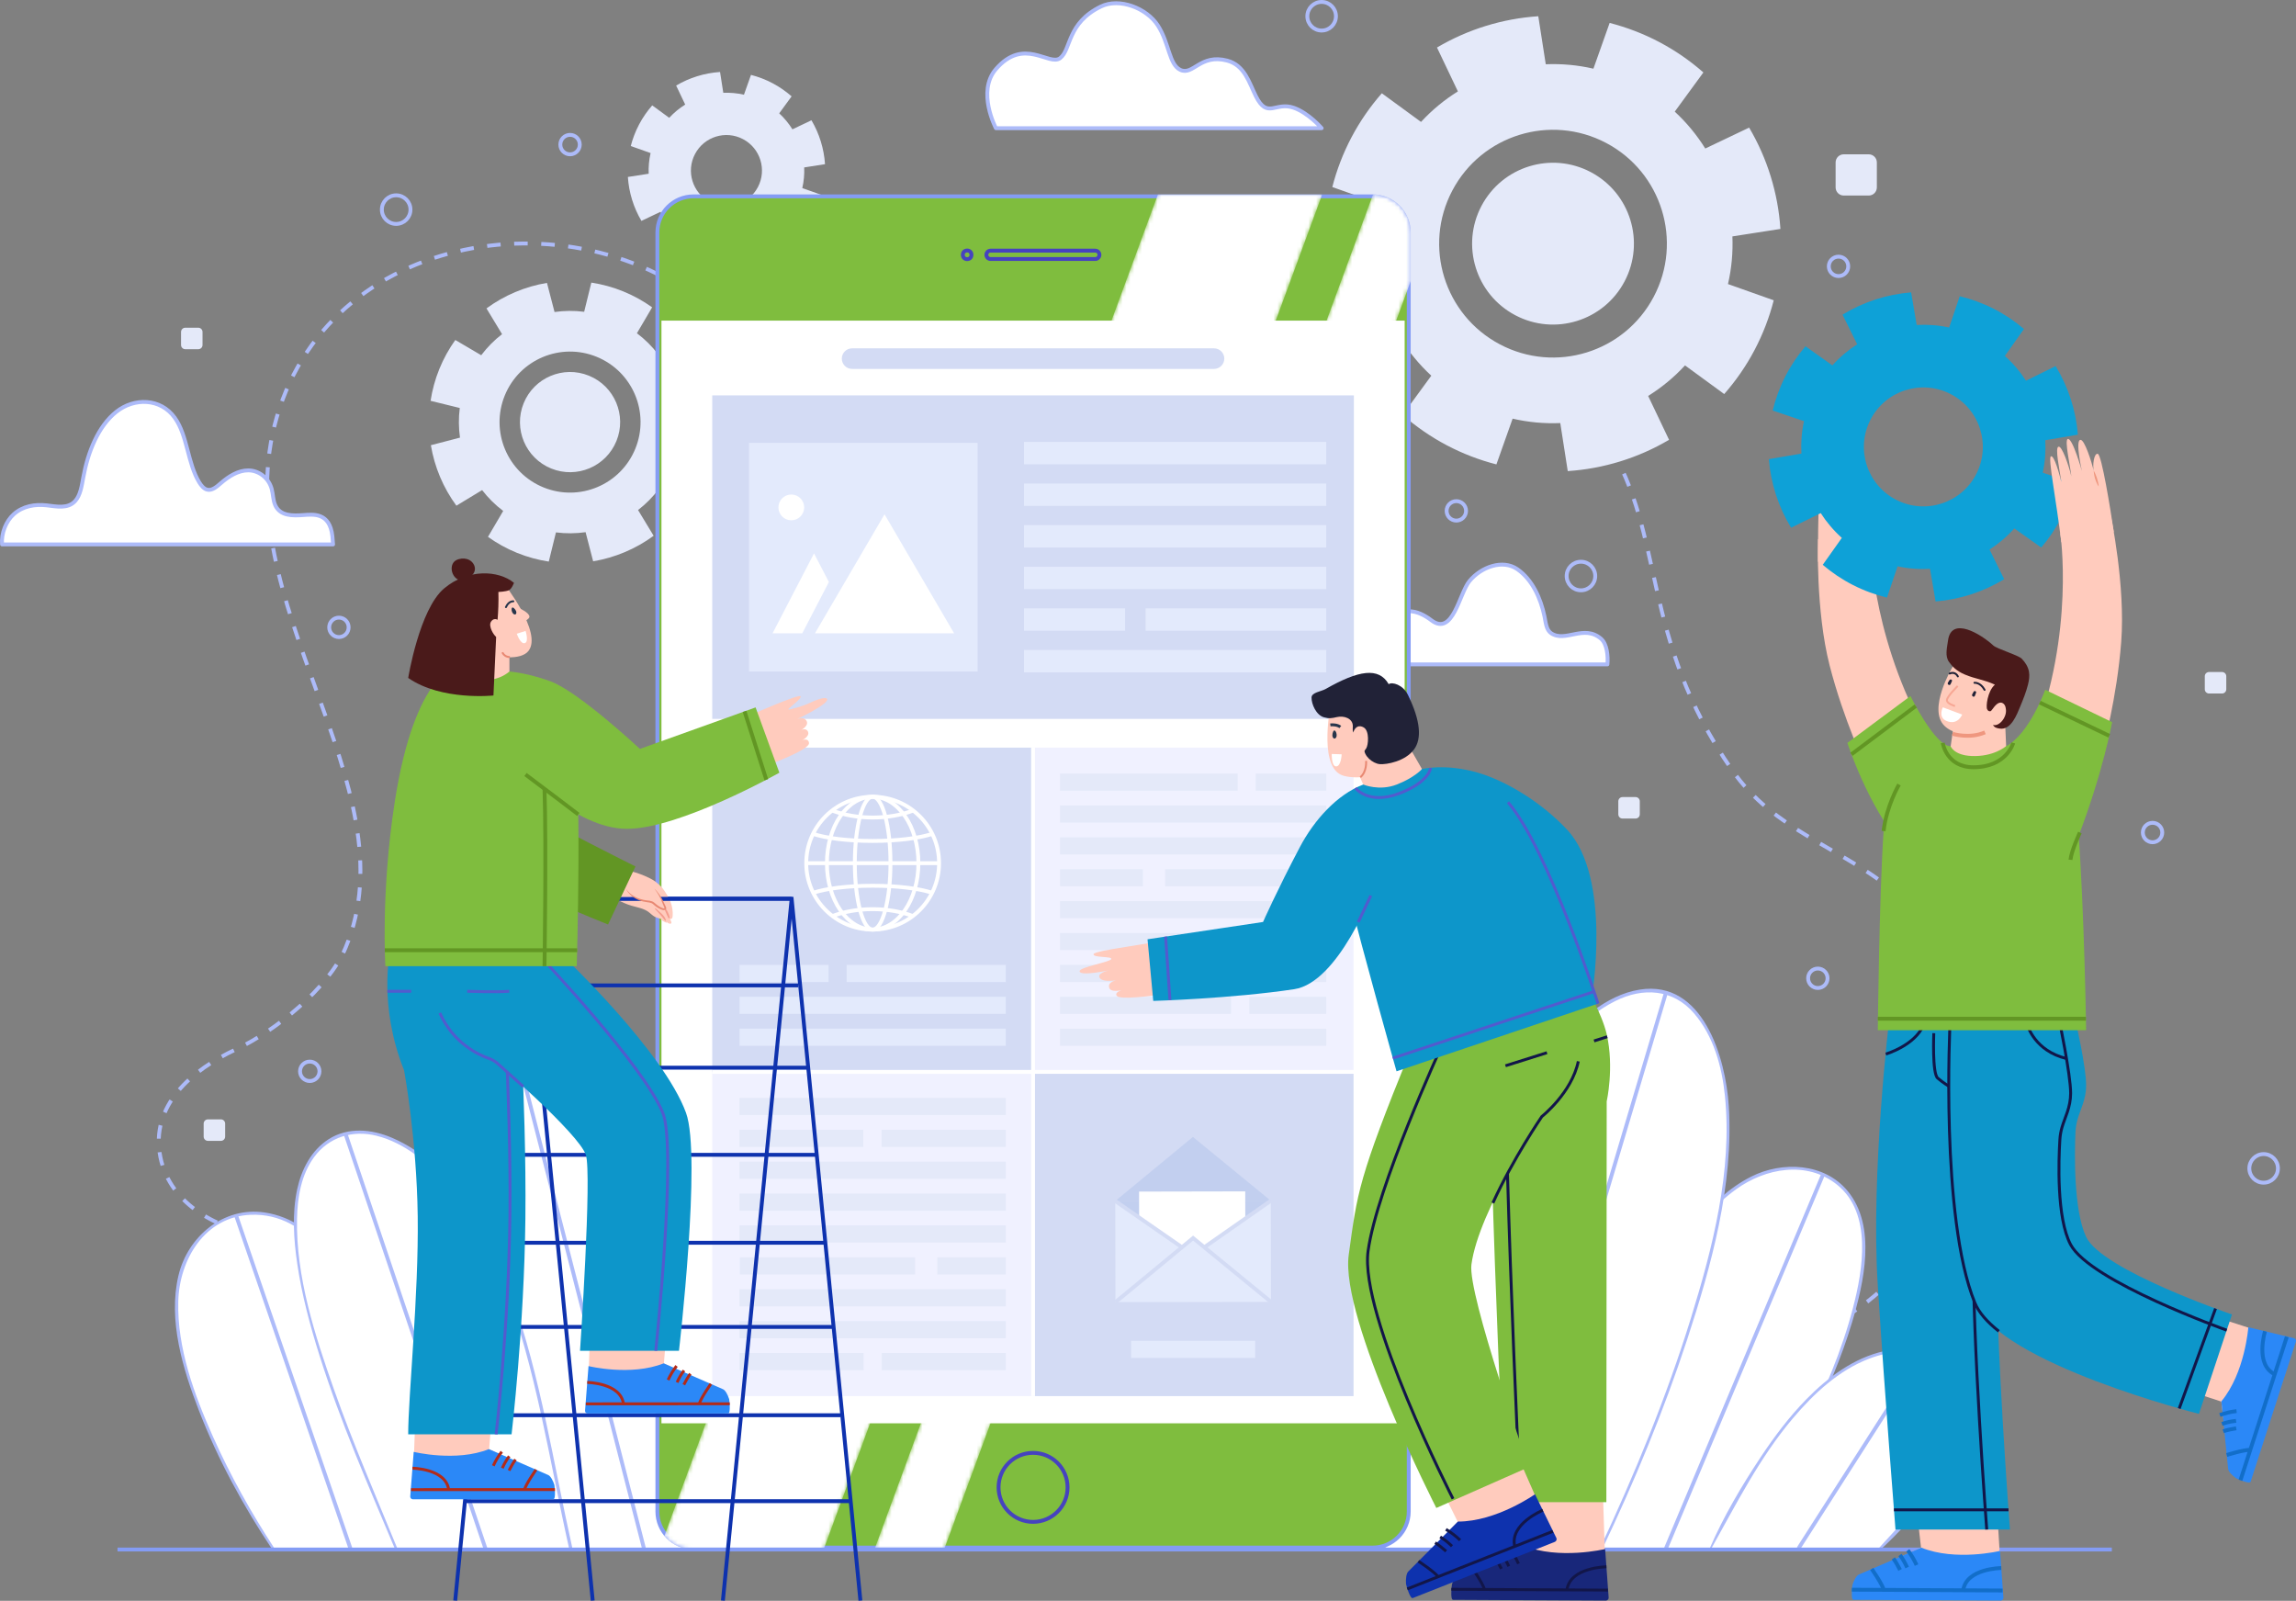 <svg xmlns="http://www.w3.org/2000/svg" xmlns:xlink="http://www.w3.org/1999/xlink" id="Layer_1" x="0px" y="0px" width="593.325px" height="413.613px" viewBox="0 0 593.325 413.613" xml:space="preserve">
<rect x="0" y="0" width="593.325" height="413.613" fill="#808080" stroke="none"/>
<g>
	<path fill="none" stroke="#ADBBF9" stroke-linejoin="round" stroke-miterlimit="10" stroke-dasharray="3.5,3.5" d="   M194.143,328.443c-5.763-19.9-22.244-35.205-43.502-35.719c-12.361-0.299-24.353,5.006-34.876,11.049   c-14.211,8.16-30.965,18.012-47.967,15.535c-10.891-1.586-23.795-7.699-26.35-20.324c-2.705-13.363,8.092-22.529,19.633-27.903   c9.889-4.605,23.762-15.619,28.205-26.162c17.621-41.81-31.651-89.53-17.746-137.181c14.553-49.868,81.938-58.299,115.813-24.439   c3.247,3.247,6.284,6.711,9.046,10.379c6.913,9.18,10.98,21.683,20.589,28.572c12.445,8.916,28.565,6.062,41.968,0.767   c25.611-10.12,32.385-16.797,57.426-27.696c18.012-7.839,40.196-14.833,60.433-7.866c14.501,4.991,30.517,13.966,38.627,26.959   c15.081,24.162,8.31,50.191,32.15,84.551c10.802,15.567,27.971,19.931,41.649,31.179c35.463,29.162,23.606,90.638-15.069,111.675   c-31.759,17.275-70.86,13.328-105.301,8.902c-2.639-0.34-5.275-0.703-7.909-1.09"></path>
	<path fill="#E4E9F9" d="M445.566,101.815c2.981-3.399,5.626-7.185,7.83-11.357c2.203-4.173,3.839-8.492,4.966-12.87l-11.822-4.191   c0.945-4.084,1.311-8.225,1.142-12.316l12.408-1.93c-0.606-9.23-3.381-18.214-8.084-26.18l-11.337,5.402   c-2.166-3.474-4.802-6.688-7.886-9.528l7.4-10.127c-3.398-2.981-7.185-5.626-11.357-7.829c-4.172-2.204-8.491-3.839-12.869-4.966   l-4.191,11.822c-4.084-0.946-8.224-1.311-12.315-1.141L397.52,4.195c-9.229,0.607-18.214,3.381-26.179,8.083l5.401,11.337   c-3.475,2.167-6.688,4.803-9.528,7.887l-10.127-7.401c-2.98,3.399-5.625,7.185-7.829,11.357c-2.203,4.172-3.84,8.492-4.966,12.87   l11.822,4.191c-0.946,4.084-1.312,8.224-1.142,12.316l-12.409,1.93c0.607,9.23,3.382,18.214,8.084,26.179l11.337-5.401   c2.167,3.474,4.803,6.688,7.887,9.528l-7.401,10.127c3.399,2.98,7.186,5.625,11.357,7.829c4.173,2.204,8.491,3.839,12.87,4.966   l4.19-11.822c4.085,0.946,8.225,1.311,12.316,1.141l1.93,12.409c9.23-0.607,18.215-3.381,26.18-8.084l-5.402-11.337   c3.476-2.166,6.688-4.802,9.528-7.886L445.566,101.815z M387.588,88.972c-14.367-7.588-19.863-25.386-12.275-39.754   c7.588-14.367,25.387-19.862,39.754-12.275c14.367,7.588,19.863,25.387,12.275,39.754C419.753,91.065,401.955,96.56,387.588,88.972    M391.564,81.443c-10.209-5.392-14.114-18.039-8.723-28.248s18.039-14.114,28.248-8.722c10.209,5.392,14.114,18.039,8.722,28.247   C414.419,82.93,401.773,86.835,391.564,81.443"></path>
	<path fill="#E4E9F9" d="M176.964,130.274c1.628-2.278,3.023-4.774,4.123-7.48c1.101-2.707,1.843-5.469,2.267-8.236l-7.542-1.853   c0.331-2.574,0.301-5.148-0.057-7.658l7.527-1.954c-0.943-5.65-3.207-11.014-6.596-15.631l-6.65,4.027   c-1.55-2.008-3.371-3.825-5.447-5.385l3.935-6.695c-2.276-1.627-4.772-3.024-7.479-4.124c-2.707-1.1-5.469-1.841-8.234-2.266   l-1.854,7.543c-2.576-0.331-5.148-0.301-7.658,0.055l-1.955-7.525c-5.649,0.942-11.014,3.206-15.631,6.594l4.027,6.652   c-2.008,1.549-3.824,3.371-5.385,5.446l-6.695-3.935c-1.627,2.278-3.023,4.773-4.123,7.48c-1.101,2.706-1.843,5.468-2.267,8.235   l7.542,1.854c-0.331,2.574-0.3,5.148,0.057,7.658l-7.526,1.955c0.942,5.648,3.206,11.013,6.595,15.63l6.65-4.027   c1.551,2.007,3.373,3.825,5.447,5.384l-3.935,6.696c2.276,1.627,4.772,3.023,7.479,4.124c2.707,1.1,5.469,1.841,8.235,2.266   l1.853-7.543c2.576,0.331,5.148,0.301,7.66-0.056l1.953,7.526c5.649-0.942,11.014-3.206,15.631-6.594l-4.026-6.652   c2.007-1.549,3.823-3.371,5.384-5.446L176.964,130.274z M140.45,125.936c-9.32-3.789-13.803-14.416-10.014-23.736   c3.789-9.319,14.416-13.803,23.736-10.014c9.32,3.79,13.804,14.416,10.014,23.736C160.397,125.242,149.771,129.726,140.45,125.936    M142.437,121.052c-6.623-2.692-9.809-10.243-7.116-16.866c2.693-6.622,10.244-9.808,16.866-7.115   c6.623,2.692,9.809,10.243,7.116,16.866C156.609,120.559,149.06,123.745,142.437,121.052"></path>
	<path fill="#E4E9F9" d="M206.903,60.917c1.293-1.474,2.438-3.115,3.394-4.924c0.955-1.808,1.664-3.68,2.153-5.578l-5.124-1.817   c0.409-1.77,0.567-3.565,0.493-5.339l5.379-0.837c-0.262-4.001-1.465-7.895-3.504-11.347l-4.914,2.341   c-0.938-1.506-2.082-2.899-3.418-4.13l3.207-4.39c-1.473-1.292-3.113-2.438-4.922-3.393c-1.809-0.956-3.681-1.665-5.578-2.153   l-1.817,5.125c-1.771-0.41-3.565-0.569-5.338-0.495l-0.837-5.379c-4.001,0.263-7.896,1.466-11.348,3.504l2.34,4.914   c-1.506,0.939-2.898,2.082-4.129,3.419l-4.391-3.208c-1.292,1.473-2.438,3.114-3.393,4.922c-0.956,1.809-1.664,3.682-2.153,5.579   l5.124,1.817c-0.409,1.77-0.568,3.565-0.494,5.339l-5.379,0.836c0.264,4.001,1.465,7.896,3.504,11.348l4.914-2.341   c0.939,1.506,2.082,2.899,3.419,4.13l-3.208,4.39c1.473,1.292,3.114,2.438,4.924,3.393c1.807,0.956,3.68,1.665,5.577,2.153   l1.817-5.125c1.771,0.411,3.564,0.569,5.339,0.495l0.836,5.379c4.001-0.263,7.896-1.465,11.349-3.504l-2.342-4.914   c1.506-0.939,2.899-2.082,4.131-3.419L206.903,60.917z M183.438,52.192c-4.483-2.368-6.199-7.923-3.83-12.407   c2.367-4.484,7.922-6.199,12.406-3.831c4.484,2.368,6.199,7.923,3.831,12.407S187.923,54.56,183.438,52.192"></path>
	<path fill="#FFFFFF" d="M86.068,140.672c-0.033-0.667-0.089-1.376-0.172-2.134c-0.687-6.209-4.94-5.639-7.587-5.45   c-2.648,0.188-5.939,0.288-7.205-2.6c-0.551-1.257-0.527-2.774-0.889-4.132c-0.803-3.011-3.48-4.815-6.039-4.822   c-2.558-0.006-4.978,1.461-7.073,3.279c-1.089,0.944-2.316,2.05-3.613,1.694c-0.831-0.228-1.479-1.025-1.997-1.863   c-3.031-4.922-3.012-12.078-6.332-16.707c-3.664-5.11-10.51-5.214-15.144-1.505s-7.296,10.318-8.509,16.987   c-0.395,2.168-0.735,4.545-2.073,6.025c-1.912,2.114-4.839,1.415-7.39,1.128c-2.961-0.332-6.121,0.151-8.523,2.321   c-1.96,1.769-3.234,4.866-2.993,7.779H86.068z"></path>
	<path fill="none" stroke="#ADBBF9" stroke-linejoin="round" stroke-miterlimit="10" d="M86.068,140.672   c-0.033-0.667-0.089-1.376-0.172-2.134c-0.687-6.209-4.94-5.639-7.587-5.45c-2.648,0.188-5.939,0.288-7.205-2.6   c-0.551-1.257-0.527-2.774-0.889-4.132c-0.803-3.011-3.48-4.815-6.039-4.822c-2.558-0.006-4.978,1.461-7.073,3.279   c-1.089,0.944-2.316,2.05-3.613,1.694c-0.831-0.228-1.479-1.025-1.997-1.863c-3.031-4.922-3.012-12.078-6.332-16.707   c-3.664-5.11-10.51-5.214-15.144-1.505s-7.296,10.318-8.509,16.987c-0.395,2.168-0.735,4.545-2.073,6.025   c-1.912,2.114-4.839,1.415-7.39,1.128c-2.961-0.332-6.121,0.151-8.523,2.321c-1.96,1.769-3.234,4.866-2.993,7.779H86.068z"></path>
	<path fill="#FFFFFF" d="M257.358,33.117h84.176c0,0-3.375-3.924-7.192-5.262c-4.806-1.684-6.805,3.045-9.837-3.07   c-1.701-3.431-2.896-7.948-7.372-9.121c-7.002-1.834-8.782,3.953-12.118,2.389c-2.929-1.373-2.838-6.866-5.794-11.458   c-2.889-4.489-9.932-7.25-14.736-4.909c-8.776,4.277-7.637,11.081-10.511,13.324c-2.837,2.213-9.345-5.58-16.615,2.847   C252.345,23.667,257.358,33.117,257.358,33.117"></path>
	<path fill="none" stroke="#ADBBF9" stroke-linejoin="round" stroke-miterlimit="10" d="M257.358,33.117h84.176   c0,0-3.375-3.924-7.192-5.262c-4.806-1.684-6.805,3.045-9.837-3.07c-1.701-3.431-2.896-7.948-7.372-9.121   c-7.002-1.834-8.782,3.953-12.118,2.389c-2.929-1.373-2.838-6.866-5.794-11.458c-2.889-4.489-9.932-7.25-14.736-4.909   c-8.776,4.277-7.637,11.081-10.511,13.324c-2.837,2.213-9.345-5.58-16.615,2.847C252.345,23.667,257.358,33.117,257.358,33.117z"></path>
	<circle fill="none" stroke="#ADBBF9" stroke-linejoin="round" stroke-miterlimit="10" cx="341.534" cy="4.195" r="3.695"></circle>
	<circle fill="none" stroke="#ADBBF9" stroke-linejoin="round" stroke-miterlimit="10" cx="584.962" cy="301.887" r="3.695"></circle>
	<circle fill="none" stroke="#ADBBF9" stroke-linejoin="round" stroke-miterlimit="10" cx="408.544" cy="148.832" r="3.694"></circle>
	<circle fill="none" stroke="#ADBBF9" stroke-linejoin="round" stroke-miterlimit="10" cx="102.376" cy="54.16" r="3.695"></circle>
	<circle fill="none" stroke="#ADBBF9" stroke-linejoin="round" stroke-miterlimit="10" cx="147.312" cy="37.36" r="2.512"></circle>
	<circle fill="none" stroke="#ADBBF9" stroke-linejoin="round" stroke-miterlimit="10" cx="556.257" cy="215.109" r="2.511"></circle>
	<circle fill="none" stroke="#ADBBF9" stroke-linejoin="round" stroke-miterlimit="10" cx="376.342" cy="132" r="2.512"></circle>
	<circle fill="none" stroke="#ADBBF9" stroke-linejoin="round" stroke-miterlimit="10" cx="475.105" cy="68.821" r="2.511"></circle>
	<circle fill="none" stroke="#ADBBF9" stroke-linejoin="round" stroke-miterlimit="10" cx="469.759" cy="252.765" r="2.512"></circle>
	<circle fill="none" stroke="#ADBBF9" stroke-linejoin="round" stroke-miterlimit="10" cx="80.046" cy="276.805" r="2.512"></circle>
	<circle fill="none" stroke="#ADBBF9" stroke-linejoin="round" stroke-miterlimit="10" cx="87.581" cy="162.093" r="2.511"></circle>
	<path fill="#E4E9F9" d="M574.214,179.19h-3.364c-0.604,0-1.094-0.49-1.094-1.094v-3.364c0-0.604,0.489-1.094,1.094-1.094h3.364   c0.604,0,1.094,0.49,1.094,1.094v3.364C575.308,178.7,574.817,179.19,574.214,179.19"></path>
	<path fill="#E4E9F9" d="M57.089,294.775h-3.365c-0.604,0-1.094-0.49-1.094-1.094v-3.365c0-0.604,0.489-1.094,1.094-1.094h3.365   c0.604,0,1.094,0.49,1.094,1.094v3.365C58.183,294.285,57.692,294.775,57.089,294.775"></path>
	<path fill="#E4E9F9" d="M51.243,90.23h-3.364c-0.604,0-1.094-0.49-1.094-1.094v-3.364c0-0.604,0.49-1.094,1.094-1.094h3.364   c0.604,0,1.094,0.49,1.094,1.094v3.364C52.337,89.741,51.847,90.23,51.243,90.23"></path>
	<path fill="#E4E9F9" d="M482.909,50.526h-6.456c-1.159,0-2.099-0.94-2.099-2.099V41.97c0-1.159,0.939-2.099,2.099-2.099h6.456   c1.16,0,2.1,0.94,2.1,2.099v6.457C485.009,49.586,484.069,50.526,482.909,50.526"></path>
	<path fill="#E4E9F9" d="M422.657,211.497h-3.365c-0.604,0-1.094-0.49-1.094-1.094v-3.365c0-0.603,0.49-1.094,1.094-1.094h3.365   c0.604,0,1.094,0.491,1.094,1.094v3.365C423.751,211.006,423.261,211.497,422.657,211.497"></path>
	<path fill="#FFFFFF" d="M346.129,171.66c0.028-0.479,0.073-0.988,0.143-1.531c0.563-4.456,4.055-4.047,6.228-3.911   c2.173,0.135,4.875,0.207,5.914-1.866c0.452-0.901,0.433-1.99,0.729-2.964c0.658-2.161,2.856-3.456,4.956-3.46   c2.098-0.004,4.082,1.046,5.801,2.348c5.583,4.228,7.185-6.904,9.827-10.125c3.007-3.666,8.609-5.721,12.413-3.059   c3.803,2.661,5.988,7.403,6.984,12.188c0.324,1.556,0.44,3.463,1.702,4.323c3.691,2.516,8.442-2.365,12.902,1.426   c1.562,1.327,1.857,4.541,1.658,6.631H346.129z"></path>
	<path fill="none" stroke="#ADBBF9" stroke-linejoin="round" stroke-miterlimit="10" d="M346.129,171.66   c0.028-0.479,0.073-0.988,0.143-1.531c0.563-4.456,4.055-4.047,6.228-3.911c2.173,0.135,4.875,0.207,5.914-1.866   c0.452-0.901,0.433-1.99,0.729-2.964c0.658-2.161,2.856-3.456,4.956-3.46c2.098-0.004,4.082,1.046,5.801,2.348   c5.583,4.228,7.185-6.904,9.827-10.125c3.007-3.666,8.609-5.721,12.413-3.059c3.803,2.661,5.988,7.403,6.984,12.188   c0.324,1.556,0.44,3.463,1.702,4.323c3.691,2.516,8.442-2.365,12.902,1.426c1.562,1.327,1.857,4.541,1.658,6.631H346.129z"></path>
	<path fill="#FFFFFF" d="M70.667,400.256c-12.537-18.914-38.785-66.699-16.035-83.145c12.494-9.031,29.055-0.814,37.062,19.102   c7.604,18.912,10.513,41.256,13.683,63.775"></path>
	<path fill="#ADBBF9" d="M70.935,400.1c-6.002-9.191-11.4-18.828-15.877-28.855c-4.849-10.859-9.312-22.953-8.986-35.025   c0.292-10.813,6.865-21.879,18.76-22.346c15.027-0.592,23.971,15.084,28.258,27.25c6.684,18.961,9.094,39.168,11.881,58.977   c0.074,0.535,0.887,0.309,0.813-0.225c-2.707-19.256-5.076-38.842-11.312-57.348c-4.143-12.291-11.75-27.111-26.086-29.252   c-10.617-1.586-19.873,6.223-22.259,16.25c-2.746,11.545,1.11,24.201,5.269,34.918c4.902,12.631,11.475,24.717,19.006,35.967   C70.62,400.738,71.151,400.434,70.935,400.1"></path>
	<line fill="#FFFFFF" x1="61.081" y1="314.275" x2="90.636" y2="400.314"></line>
	
		<line fill="none" stroke="#ADBBF9" stroke-linejoin="round" stroke-miterlimit="10" x1="61.081" y1="314.275" x2="90.636" y2="400.314"></line>
	<path fill="#FFFFFF" d="M146.879,400.072c-29.636-53.758-48.774-107.055-24.863-132.374c23.695-25.088,48.479,4.641,54.509,30.985   c7.387,32.264,8.457,67.188,8.312,101.389"></path>
	<path fill="none" stroke="#ADBBF9" stroke-linejoin="round" stroke-miterlimit="10" d="M146.879,400.072   c-29.636-53.758-48.774-107.055-24.863-132.374c23.695-25.088,48.479,4.641,54.509,30.985c7.387,32.264,8.457,67.188,8.312,101.389   "></path>
	
		<line fill="none" stroke="#ADBBF9" stroke-linejoin="round" stroke-miterlimit="10" x1="130.79" y1="261.165" x2="166.389" y2="399.992"></line>
	<path fill="#FFFFFF" d="M102.409,400.24c-11.773-28.438-38.254-85.965-19.578-103.746c11.942-11.371,33.508,2.568,44.604,27.418   c10.537,23.6,13.703,47.895,20.021,75.994"></path>
	<path fill="#ADBBF9" d="M102.706,400.158c-5.589-13.666-11.482-27.201-16.395-41.135c-4.93-13.984-9.858-29.119-9.558-44.121   c0.111-5.512,1.076-11.377,4.412-15.922c3.836-5.225,10.017-7.086,16.209-5.506c7.272,1.857,13.44,7.068,18.293,12.592   c6.608,7.523,11.044,16.469,14.579,25.77c8.338,21.941,11.693,45.377,16.802,68.184c0.118,0.529,0.933,0.305,0.814-0.225   c-4.865-21.73-8.136-43.998-15.64-65.043c-5.619-15.756-14.604-33.775-30.924-40.773c-5.25-2.252-11.398-2.822-16.395,0.385   c-4.492,2.883-7.016,7.834-8.107,12.928c-1.359,6.334-0.904,12.979,0.035,19.338c1.184,8.016,3.299,15.883,5.732,23.602   c5.4,17.115,12.604,33.564,19.545,50.092C102.263,400.682,102.856,400.527,102.706,400.158"></path>
	<path fill="#FFFFFF" d="M332.092,400.08c-9.987-114.445,14.323-156.257,40.918-158.132c12.599-0.889,49.502,6.365,4.945,158.063"></path>
	<path fill="#ADBBF9" d="M332.288,400.08c-2.461-37.684-4.979-76.84,4.735-113.801c4.212-16.022,12.108-36.69,29.375-42.603   c6.81-2.334,14.55-1.904,20.319,2.701c10.195,8.141,11.779,23.979,12.165,35.987c0.433,13.471-1.032,26.988-3.107,40.279   c-3.125,20.01-7.825,39.764-13.134,59.297c-1.631,6.004-3.326,11.99-4.977,17.99c-0.104,0.375,0.465,0.527,0.58,0.16   c6.763-21.715,12.298-43.959,16.43-66.326c2.717-14.705,4.821-29.643,5.039-44.619c0.133-9.109-0.365-18.468-2.908-27.267   c-1.497-5.184-3.797-10.34-7.595-14.26c-4.892-5.045-11.723-6.863-18.556-5.781c-16.697,2.646-26.144,19.703-31.262,34.159   c-4.806,13.578-7.139,27.982-8.49,42.279c-1.979,20.939-1.73,42.07-0.49,63.045c0.37,6.262,0.812,12.521,1.483,18.758   C331.924,400.326,332.305,400.336,332.288,400.08"></path>
	<line fill="#FFFFFF" x1="378.194" y1="242.212" x2="354.695" y2="400.012"></line>
	
		<line fill="none" stroke="#ADBBF9" stroke-linejoin="round" stroke-miterlimit="10" x1="378.194" y1="242.212" x2="354.695" y2="400.012"></line>
	<path fill="#FFFFFF" d="M410.707,400.09c8.147-68.023,35.589-107.227,60.382-96.586c20.28,8.705,9.815,46.572-21.777,96.545"></path>
	<path fill="#ADBBF9" d="M410.896,400.141c3.072-20.043,6.646-39.885,14.385-58.744c5.127-12.496,12.124-25.973,23.33-34.09   c7.588-5.496,18.347-7.496,26.163-1.166c9.115,7.385,6.63,21.959,4.072,31.771c-5.815,22.316-18.098,42.371-29.793,61.984   c-0.199,0.336,0.307,0.623,0.52,0.303c6.794-10.199,12.843-20.986,18.255-31.979c4.22-8.568,8.047-17.4,10.784-26.563   c3.038-10.174,6.399-24.754-1.123-33.895c-6.026-7.322-16.931-7.781-24.918-3.764c-11.436,5.75-18.988,18.002-24.38,29.119   c-4.567,9.418-7.994,19.373-10.714,29.469c-3.295,12.23-5.835,24.877-6.965,37.502   C410.492,400.307,410.862,400.359,410.896,400.141"></path>
	<line fill="#FFFFFF" x1="471.089" y1="303.504" x2="430.522" y2="400.049"></line>
	
		<line fill="none" stroke="#ADBBF9" stroke-linejoin="round" stroke-miterlimit="10" x1="471.089" y1="303.504" x2="430.522" y2="400.049"></line>
	<line fill="#FFFFFF" x1="89.286" y1="292.957" x2="125.522" y2="400.314"></line>
	
		<line fill="none" stroke="#ADBBF9" stroke-linejoin="round" stroke-miterlimit="10" x1="89.286" y1="292.957" x2="125.522" y2="400.314"></line>
	<path fill="#FFFFFF" d="M413.732,400.215c16.023-33.967,48.337-111.527,24.001-139.028c-13.363-15.1-37.82,3.441-50.792,36.743   c-12.319,31.625-21.54,64.182-29.185,101.84"></path>
	<path fill="#ADBBF9" d="M413.999,400.371c8.393-17.646,15.936-35.768,22.022-54.344c6.271-19.137,12.002-39.9,10.726-60.236   c-0.783-12.471-6.703-32.692-23.012-30.097c-8.83,1.406-16.232,8.346-21.706,14.957c-8.037,9.71-13.231,21.052-17.641,32.757   c-11.771,31.25-20.383,63.549-27.038,96.248c-0.108,0.531,0.705,0.758,0.813,0.225c5.689-27.938,12.769-55.6,22.099-82.555   c4.346-12.557,8.699-25.357,15.7-36.727c5.284-8.579,12.235-17.319,21.427-21.938c7.131-3.582,14.945-3.146,20.352,3.133   c5.075,5.895,7.236,13.765,8.011,21.358c1.969,19.305-3.17,39.266-8.832,57.557c-6.296,20.336-14.455,40.076-23.454,59.352   C413.299,400.416,413.827,400.73,413.999,400.371"></path>
	<line fill="#FFFFFF" x1="430.522" y1="256.446" x2="387.674" y2="400.313"></line>
	
		<line fill="none" stroke="#ADBBF9" stroke-linejoin="round" stroke-miterlimit="10" x1="430.522" y1="256.446" x2="387.674" y2="400.313"></line>
	<path fill="#FFFFFF" d="M442.022,400.09c21.124-42.822,39.456-54.146,56.677-50.727c13.388,2.66,15.482,22.439-12.816,50.699"></path>
	<path fill="#ADBBF9" d="M442.191,400.188c6.541-11.652,12.451-23.49,21.149-33.76c5.371-6.34,11.803-12.371,19.689-15.375   c5.497-2.096,12.745-2.941,18.289-0.473c6.176,2.748,7.208,9.787,5.985,15.773c-2.71,13.279-12.814,23.879-21.635,33.496   c-0.262,0.287,0.142,0.689,0.426,0.426c8.99-8.328,17.952-19.369,21.388-31.365c1.677-5.857,1.912-13.309-3.313-17.496   c-4.551-3.645-11.835-3.531-17.235-2.328c-7.854,1.75-14.565,6.756-20.1,12.408c-4.457,4.553-8.316,9.68-11.833,14.98   c-4.925,7.422-9.604,15.334-13.148,23.516C441.756,400.215,442.064,400.412,442.191,400.188"></path>
	<line fill="#FFFFFF" x1="497.041" y1="349.65" x2="464.769" y2="400.061"></line>
	
		<line fill="none" stroke="#ADBBF9" stroke-linejoin="round" stroke-miterlimit="10" x1="497.041" y1="349.65" x2="464.769" y2="400.061"></line>
	<path fill="#7FBD3E" d="M179.208,399.863c-5.145,0-9.331-4.186-9.331-9.33V60.065c0-5.145,4.187-9.331,9.331-9.331h175.504   c5.145,0,9.331,4.186,9.331,9.331v330.468c0,5.145-4.187,9.33-9.331,9.33H179.208z"></path>
	<path fill="#849CF4" d="M354.712,51.233c4.869,0,8.831,3.962,8.831,8.831v330.469c0,4.869-3.962,8.83-8.831,8.83H179.208   c-4.869,0-8.83-3.961-8.83-8.83V60.064c0-4.869,3.961-8.831,8.83-8.831H354.712 M354.712,50.233H179.208   c-5.43,0-9.83,4.401-9.83,9.831v330.469c0,5.43,4.4,9.83,9.83,9.83h175.504c5.43,0,9.831-4.4,9.831-9.83V60.064   C364.543,54.634,360.142,50.233,354.712,50.233"></path>
	<circle fill="none" stroke="#4643BF" stroke-miterlimit="10" cx="266.96" cy="384.305" r="8.916"></circle>
	<g>
		<defs>
			<path id="SVGID_1_" d="M299.229,50.233L171.681,396.855c1.803,2.145,4.506,3.508,7.527,3.508h33.632l128.842-350.13H299.229z"></path>
		</defs>
		<clipPath id="SVGID_2_">
			<use xlink:href="#SVGID_1_"></use>
		</clipPath>
		<defs>
			<filter id="Adobe_OpacityMaskFilter" filterUnits="userSpaceOnUse" x="-3.386" y="-34.768" width="520.133" height="520.133">
				
			</filter>
		</defs>
		<mask maskUnits="userSpaceOnUse" x="-3.386" y="-34.768" width="520.133" height="520.133" id="SVGID_3_">
			<g filter="url(#Adobe_OpacityMaskFilter)">
				
					<linearGradient id="SVGID_4_" gradientUnits="userSpaceOnUse" x1="-79.03" y1="476.673" x2="-78.03" y2="476.673" gradientTransform="matrix(292.697 -292.697 -292.697 -292.697 162772.844 116751.367)">
					<stop offset="0" style="stop-color:#1A1A1A"></stop>
					<stop offset="0.27" style="stop-color:#1A1A1A"></stop>
					<stop offset="1" style="stop-color:#4D4D4D"></stop>
				</linearGradient>
				<polygon clip-path="url(#SVGID_2_)" fill="url(#SVGID_4_)" points="-3.386,225.298 256.681,-34.768 516.747,225.298       256.681,485.365     "></polygon>
			</g>
		</mask>
		
			<linearGradient id="SVGID_5_" gradientUnits="userSpaceOnUse" x1="-79.03" y1="476.673" x2="-78.03" y2="476.673" gradientTransform="matrix(292.697 -292.697 -292.697 -292.697 162772.844 116751.367)">
			<stop offset="0" style="stop-color:#FFFFFF"></stop>
			<stop offset="0.27" style="stop-color:#FFFFFF"></stop>
			<stop offset="1" style="stop-color:#FFFFFF"></stop>
		</linearGradient>
		<polygon clip-path="url(#SVGID_2_)" mask="url(#SVGID_3_)" fill="url(#SVGID_5_)" points="-3.386,225.298 256.681,-34.768     516.747,225.298 256.681,485.365   "></polygon>
	</g>
	<g>
		<defs>
			<path id="SVGID_6_" d="M225.967,400.363h17.999L364.543,72.69V60.064c0-5.398-4.349-9.779-9.735-9.83L225.967,400.363z"></path>
		</defs>
		<clipPath id="SVGID_7_">
			<use xlink:href="#SVGID_6_"></use>
		</clipPath>
		<defs>
			<filter id="Adobe_OpacityMaskFilter_1_" filterUnits="userSpaceOnUse" x="50.901" y="-19.054" width="488.707" height="488.706">
				
			</filter>
		</defs>
		<mask maskUnits="userSpaceOnUse" x="50.901" y="-19.054" width="488.707" height="488.706" id="SVGID_8_">
			<g filter="url(#Adobe_OpacityMaskFilter_1_)">
				
					<linearGradient id="SVGID_9_" gradientUnits="userSpaceOnUse" x1="-79.029" y1="476.687" x2="-78.029" y2="476.687" gradientTransform="matrix(280.471 -280.471 -280.471 -280.471 156028.906 111884.938)">
					<stop offset="0" style="stop-color:#1A1A1A"></stop>
					<stop offset="0.27" style="stop-color:#1A1A1A"></stop>
					<stop offset="1" style="stop-color:#4D4D4D"></stop>
				</linearGradient>
				<polygon clip-path="url(#SVGID_7_)" fill="url(#SVGID_9_)" points="50.901,225.299 295.255,-19.054 539.608,225.299       295.255,469.652     "></polygon>
			</g>
		</mask>
		
			<linearGradient id="SVGID_10_" gradientUnits="userSpaceOnUse" x1="-79.029" y1="476.687" x2="-78.029" y2="476.687" gradientTransform="matrix(280.471 -280.471 -280.471 -280.471 156028.906 111884.938)">
			<stop offset="0" style="stop-color:#FFFFFF"></stop>
			<stop offset="0.27" style="stop-color:#FFFFFF"></stop>
			<stop offset="1" style="stop-color:#FFFFFF"></stop>
		</linearGradient>
		<polygon clip-path="url(#SVGID_7_)" mask="url(#SVGID_8_)" fill="url(#SVGID_10_)" points="50.901,225.299 295.255,-19.054     539.608,225.299 295.255,469.652   "></polygon>
	</g>
	<rect x="170.933" y="82.843" fill="#FFFFFF" width="192.055" height="284.911"></rect>
	<path fill="none" stroke="#4643BF" stroke-miterlimit="10" d="M255.981,64.76h27.047c0.598,0,1.083,0.485,1.083,1.083   s-0.485,1.083-1.083,1.083h-27.047c-0.598,0-1.083-0.485-1.083-1.083S255.384,64.76,255.981,64.76z"></path>
	<circle fill="none" stroke="#4643BF" stroke-miterlimit="10" cx="249.926" cy="65.843" r="1.117"></circle>
	<rect x="184.056" y="193.175" fill="#D3DBF4" width="82.904" height="83.778"></rect>
	<circle fill="none" stroke="#FFFFFF" stroke-miterlimit="10" cx="225.508" cy="223.026" r="17.163"></circle>
	<ellipse fill="none" stroke="#FFFFFF" stroke-miterlimit="10" cx="225.508" cy="223.026" rx="11.824" ry="17.163"></ellipse>
	<ellipse fill="none" stroke="#FFFFFF" stroke-miterlimit="10" cx="225.508" cy="223.026" rx="4.606" ry="17.163"></ellipse>
	<line fill="none" stroke="#FFFFFF" stroke-miterlimit="10" x1="208.345" y1="223.026" x2="242.671" y2="223.026"></line>
	<path fill="none" stroke="#FFFFFF" stroke-miterlimit="10" d="M210.142,230.677c3.279-1.096,8.938-1.82,15.366-1.82   c6.427,0,12.083,0.725,15.362,1.82"></path>
	<path fill="none" stroke="#FFFFFF" stroke-miterlimit="10" d="M215.121,236.688c2.954-1.121,6.532-1.779,10.387-1.779   c3.802,0,7.335,0.641,10.267,1.734"></path>
	<path fill="none" stroke="#FFFFFF" stroke-miterlimit="10" d="M210.142,215.467c3.279,1.096,8.938,1.819,15.366,1.819   c6.427,0,12.083-0.723,15.362-1.818"></path>
	<path fill="none" stroke="#FFFFFF" stroke-miterlimit="10" d="M215.121,209.456c2.954,1.122,6.532,1.779,10.387,1.779   c3.802,0,7.335-0.64,10.267-1.734"></path>
	<rect x="191.108" y="257.546" fill="#E3EAFC" width="68.8" height="4.43"></rect>
	<rect x="218.791" y="249.306" fill="#E3EAFC" width="41.117" height="4.432"></rect>
	<rect x="191.108" y="249.306" fill="#E3EAFC" width="23.011" height="4.432"></rect>
	<rect x="191.108" y="265.784" fill="#E3EAFC" width="68.8" height="4.432"></rect>
	<rect x="266.874" y="193.175" fill="#F0F1FF" width="82.904" height="83.778"></rect>
	<rect x="273.926" y="208.108" fill="#E4E9F9" width="68.8" height="4.433"></rect>
	<rect x="273.926" y="216.348" fill="#E4E9F9" width="68.8" height="4.432"></rect>
	<rect x="273.926" y="224.588" fill="#E4E9F9" width="21.425" height="4.43"></rect>
	<rect x="301.08" y="224.588" fill="#E4E9F9" width="41.552" height="4.43"></rect>
	<rect x="273.926" y="232.827" fill="#E4E9F9" width="68.8" height="4.432"></rect>
	<rect x="273.926" y="241.065" fill="#E4E9F9" width="68.8" height="4.432"></rect>
	<rect x="273.926" y="249.306" fill="#E4E9F9" width="68.8" height="4.432"></rect>
	<rect x="322.859" y="257.546" fill="#E4E9F9" width="19.865" height="4.43"></rect>
	<rect x="273.926" y="257.546" fill="#E4E9F9" width="44.19" height="4.43"></rect>
	<rect x="273.926" y="265.784" fill="#E4E9F9" width="68.8" height="4.432"></rect>
	<rect x="324.504" y="199.87" fill="#E4E9F9" width="18.222" height="4.431"></rect>
	<rect x="273.926" y="199.87" fill="#E4E9F9" width="45.906" height="4.431"></rect>
	<rect x="184.056" y="276.953" fill="#F0F1FF" width="82.904" height="83.777"></rect>
	<rect x="191.108" y="341.344" fill="#E4E9F9" width="68.8" height="4.432"></rect>
	<rect x="191.108" y="333.104" fill="#E4E9F9" width="68.8" height="4.434"></rect>
	<rect x="242.215" y="324.865" fill="#E4E9F9" width="17.693" height="4.432"></rect>
	<rect x="191.202" y="324.865" fill="#E4E9F9" width="45.283" height="4.432"></rect>
	<rect x="191.108" y="316.625" fill="#E4E9F9" width="68.8" height="4.432"></rect>
	<rect x="191.108" y="308.387" fill="#E4E9F9" width="68.8" height="4.43"></rect>
	<rect x="191.108" y="300.146" fill="#E4E9F9" width="68.8" height="4.432"></rect>
	<rect x="191.108" y="291.908" fill="#E4E9F9" width="31.968" height="4.432"></rect>
	<rect x="227.819" y="291.908" fill="#E4E9F9" width="32.089" height="4.432"></rect>
	<rect x="191.108" y="283.668" fill="#E4E9F9" width="68.8" height="4.432"></rect>
	<rect x="191.108" y="349.584" fill="#E4E9F9" width="32.063" height="4.43"></rect>
	<rect x="227.844" y="349.584" fill="#E4E9F9" width="32.064" height="4.43"></rect>
	<rect x="266.874" y="276.953" fill="#D3DBF4" width="82.904" height="83.777"></rect>
	<polygon fill="#C2CFEF" points="325.188,334.611 291.932,334.217 288.208,310.318 328.398,310.248  "></polygon>
	<polygon fill="#C2CFEF" points="328.398,310.248 288.208,310.318 308.273,293.762  "></polygon>
	
		<rect x="294.311" y="307.923" transform="matrix(1 -0.002 0.002 1 -0.568 0.549)" fill="#FFFFFF" width="27.429" height="23.17"></rect>
	<polygon fill="#E3EAFC" points="288.208,310.318 288.254,336.449 308.327,324.271  "></polygon>
	<polygon fill="#E3EAFC" points="328.398,310.248 328.444,336.377 308.327,324.27  "></polygon>
	<polygon fill="#E3EAFC" points="328.444,336.377 288.254,336.449 308.319,319.891  "></polygon>
	<polyline fill="none" stroke="#D3DBF4" stroke-miterlimit="10" points="288.254,336.449 308.319,319.891 328.444,336.377  "></polyline>
	<line fill="none" stroke="#D3DBF4" stroke-miterlimit="10" x1="311.209" y1="322.258" x2="328.397" y2="310.248"></line>
	<line fill="none" stroke="#D3DBF4" stroke-miterlimit="10" x1="305.441" y1="322.27" x2="288.208" y2="310.318"></line>
	<rect x="292.294" y="346.434" fill="#E3EAFC" width="32.064" height="4.43"></rect>
	<rect x="184.055" y="102.158" fill="#D3DBF4" width="165.81" height="83.588"></rect>
	<rect x="264.624" y="114.178" fill="#E3EAFC" width="78.102" height="5.783"></rect>
	<rect x="264.624" y="124.931" fill="#E3EAFC" width="78.102" height="5.783"></rect>
	<rect x="264.624" y="135.684" fill="#E3EAFC" width="78.102" height="5.783"></rect>
	<rect x="264.624" y="146.438" fill="#E3EAFC" width="78.102" height="5.783"></rect>
	<rect x="264.624" y="167.944" fill="#E3EAFC" width="78.102" height="5.783"></rect>
	<rect x="296.051" y="157.191" fill="#E3EAFC" width="46.675" height="5.783"></rect>
	<rect x="264.624" y="157.191" fill="#E3EAFC" width="26.123" height="5.783"></rect>
	<rect x="193.56" y="114.414" fill="#E3EAFC" width="59.078" height="59.077"></rect>
	<polygon fill="#FFFFFF" points="228.577,132.882 246.556,163.63 210.599,163.63  "></polygon>
	<polygon fill="#FFFFFF" points="210.359,142.986 214.198,150.382 207.321,163.63 199.644,163.63  "></polygon>
	<path fill="#FFFFFF" d="M201.155,131.104c0,1.839,1.492,3.33,3.33,3.33c1.84,0,3.33-1.491,3.33-3.33s-1.49-3.33-3.33-3.33   C202.647,127.774,201.155,129.266,201.155,131.104"></path>
	<path fill="#D3DBF4" d="M220.198,95.321h93.523c1.469,0,2.66-1.191,2.66-2.66c0-1.469-1.191-2.66-2.66-2.66h-93.523   c-1.469,0-2.66,1.191-2.66,2.66C217.538,94.13,218.729,95.321,220.198,95.321"></path>
	<line fill="none" stroke="#FFFFFF" stroke-miterlimit="10" x1="266.96" y1="193.176" x2="266.96" y2="360.73"></line>
	<line fill="none" stroke="#FFFFFF" stroke-miterlimit="10" x1="184.056" y1="276.953" x2="349.864" y2="276.953"></line>
	<line fill="none" stroke="#849CF4" stroke-miterlimit="10" x1="30.366" y1="400.363" x2="545.734" y2="400.363"></line>
	<path fill="#FFCBBD" d="M515.012,372.529l1.736,28.541l-0.928,8.977l-34.028-0.18c-0.858-0.004-1.551-0.703-1.547-1.563   c0.003-0.645,0.402-1.221,1.004-1.447l15.18-6.98l-3.427-29.697"></path>
	<path fill="#2B88F7" d="M478.705,409.488c0.359-1.127,1.02-2.393,1.686-2.68l16.095-6.932c8.872,3.596,20.355,0.848,20.355,0.848   l0.88,12.119c-0.002,0.4-0.329,0.723-0.729,0.721l-38.017-0.199C478.187,413.359,478.693,409.525,478.705,409.488"></path>
	<path fill="none" stroke="#126EC9" stroke-miterlimit="10" d="M493.002,400.57c0.901,1.176,1.665,2.457,2.27,3.811"></path>
	<path fill="none" stroke="#126EC9" stroke-miterlimit="10" d="M490.976,401.783c0.935,1.293,1.308,2.039,1.865,3.238"></path>
	<path fill="none" stroke="#126EC9" stroke-miterlimit="10" d="M489.263,402.666c0.635,0.854,1.257,2.033,1.749,2.975"></path>
	<line fill="none" stroke="#126EC9" stroke-miterlimit="10" x1="517.514" y1="410.949" x2="478.539" y2="410.744"></line>
	<path fill="none" stroke="#126EC9" stroke-miterlimit="10" d="M517.162,405.15c0,0-9.025,0.063-9.836,5.744"></path>
	<path fill="none" stroke="#126EC9" stroke-miterlimit="10" d="M483.689,405.389c0,0,2.6,3.695,3.112,5.398"></path>
	<path fill="#0D96CA" d="M488.275,262.845c0,0-4.89,40.169-3.021,69.339c1.871,29.17,4.572,63.016,4.572,63.016h29.578   c0,0-3.834-50.086-3.411-73.535c0.468-25.977,8.408-58.819,8.408-58.819"></path>
	<path fill="none" stroke="#121649" stroke-width="0.75" stroke-miterlimit="10" d="M513.405,395.199c0,0-3.834-50.086-3.411-73.535   c0.468-25.977,8.408-58.819,8.408-58.819"></path>
	<path fill="#FFCBBD" d="M553.875,334.305l27.433,8.824l8.276,3.6l-10.464,32.379c-0.266,0.818-1.142,1.266-1.959,1.002   c-0.613-0.197-1.04-0.752-1.075-1.395l-2.063-16.58l-28.482-9.256"></path>
	<path fill="#2B88F7" d="M577.825,381.936c-0.966-0.684-1.973-1.695-2.045-2.418l-1.739-17.438   c6.111-7.367,6.965-19.145,6.965-19.145l11.816,2.826c0.382,0.123,0.591,0.533,0.468,0.914l-11.691,36.176   C581.357,383.602,577.855,381.957,577.825,381.936"></path>
	<path fill="none" stroke="#126EC9" stroke-miterlimit="10" d="M573.649,365.611c1.393-0.504,2.846-0.844,4.317-1.012"></path>
	<path fill="none" stroke="#126EC9" stroke-miterlimit="10" d="M574.19,367.908c1.516-0.498,2.34-0.629,3.652-0.797"></path>
	<path fill="none" stroke="#126EC9" stroke-miterlimit="10" d="M574.516,369.809c1.004-0.346,2.316-0.582,3.362-0.768"></path>
	<line fill="none" stroke="#126EC9" stroke-miterlimit="10" x1="590.955" y1="345.387" x2="578.971" y2="382.473"></line>
	<path fill="none" stroke="#126EC9" stroke-miterlimit="10" d="M585.321,343.967c0,0-2.669,8.623,2.501,11.113"></path>
	<path fill="none" stroke="#126EC9" stroke-miterlimit="10" d="M575.424,375.945c0,0,4.309-1.361,6.087-1.334"></path>
	<path fill="#0D96CA" d="M536.434,264.142c0,0,2.656,11.417,2.656,16.317c0,3.6-1.433,6.045-2.193,8.684   c-0.325,1.127-0.512,2.277-0.563,3.449c-0.228,5.252-0.533,19.994,2.757,26.998c4.045,8.607,37.685,20.035,37.685,20.035   l-8.53,25.689c0,0-51.497-12.939-57.918-28.703c-8.961-21.992-6.397-72.47-6.397-72.47"></path>
	<path fill="none" stroke="#121649" stroke-width="0.75" stroke-miterlimit="10" d="M516.537,343.969   c-2.972-2.35-5.177-4.816-6.211-7.357c-8.961-21.992-6.397-72.47-6.397-72.47"></path>
	<path fill="none" stroke="#121649" stroke-width="0.75" stroke-miterlimit="10" d="M532.067,263.187c0,0,3.021,14.372,3.021,19.271   c0,3.666-1.484,6.248-2.233,8.828c-0.304,1.045-0.483,2.113-0.551,3.199c-0.322,5.186-0.887,20.223,2.784,27.105   c5.093,9.541,40.334,22.104,40.334,22.104"></path>
	<path fill="none" stroke="#121649" stroke-width="0.75" stroke-miterlimit="10" d="M499.725,266.95c0,0-0.451,10.368,1,11.612   s2.864,2.074,2.864,2.074"></path>
	
		<line fill="none" stroke="#121649" stroke-width="0.75" stroke-miterlimit="10" x1="572.532" y1="338.105" x2="563.145" y2="363.93"></line>
	
		<line fill="none" stroke="#121649" stroke-width="0.75" stroke-miterlimit="10" x1="489.427" y1="390.113" x2="519.032" y2="390.113"></line>
	<path fill="none" stroke="#121649" stroke-width="0.75" stroke-miterlimit="10" d="M523.955,264.935c0,0,1.845,6.617,10.061,8.567"></path>
	<path fill="none" stroke="#121649" stroke-width="0.75" stroke-miterlimit="10" d="M487.326,272.347c0,0,7.422-2.17,9.703-7.412"></path>
	<path fill="#FFCBBB" d="M505.225,184.825l-1.327,9.309c0,0-0.116,2.579,4.896,4.374c6.075,2.175,9.763-2.5,9.763-2.5l-0.403-9.416"></path>
	<path fill="#FFCBBB" d="M504.481,172.488c0,0-6.449,10.781-1.969,15.09c4.062,3.908,12.994,1.459,13.807,0.094   c0.813-1.365,5.897-13.414,3.115-15.071C514.489,169.654,507.244,167.851,504.481,172.488"></path>
	<path fill="none" stroke="#EF977F" stroke-miterlimit="10" d="M504.545,189.59c0,0,4.372,1.402,8.409-0.362"></path>
	<path fill="#4A1A1A" d="M503.404,165.481c0.847-6.368,8.564-1.604,11.706,1.305c0.943,0.873,6.45,2.49,7.347,3.412   c0.896,0.922,1.62,2.053,1.855,3.316c0.206,1.108,0.028,2.251-0.24,3.344c-0.483,1.967-1.258,3.847-2.029,5.719   c-0.842,2.041-2.348,6.101-5.258,5.676c-0.563-0.082-1.178-0.191-1.548-0.625c-0.365-0.427-0.383-1.047-0.32-1.606   c0.104-0.911,0.381-1.799,0.8-2.614c-0.604,0.162-1.223,0.526-1.801,0.296c-0.191-0.076-0.285-0.262-0.393-0.437   c-0.383-0.622,0.081-4.738,1.998-6.36c-2.769-1.311-4.936-1.431-7.761-2.619c-2.271-0.956-3.251-2.119-4.063-3.209   C502.536,169.521,503.148,167.409,503.404,165.481"></path>
	<path fill="#FFCBBB" d="M515.036,183.036c0.705-0.99,1.795-2.125,2.832-1.093c0.367,0.366,0.472,0.984,0.51,1.568   c0.126,1.942-1.837,4.422-3.552,3.741c-0.836-0.332-1.071-1.474-1.222-2.405"></path>
	<path fill="none" stroke="#F7A794" stroke-width="0.5" stroke-miterlimit="10" d="M505.907,177.246c0,0-2.791,2.739-2.793,3.673   c-0.002,0.934,2.094,1.51,2.094,1.51"></path>
	<path fill="#FFFFFF" d="M502.062,182.758l5.001,1.868c0,0-1.164,2.964-4.161,1.604   C500.764,185.259,502.062,182.758,502.062,182.758"></path>
	<path fill="#212237" d="M503.788,175.716c-0.153,0.218-0.291,0.445-0.419,0.679c-0.245,0.446,0.447,0.848,0.681,0.398   c0.138-0.265,0.26-0.534,0.367-0.812C504.565,175.595,503.997,175.419,503.788,175.716"></path>
	<path fill="none" stroke="#212237" stroke-width="0.5" stroke-linecap="round" stroke-linejoin="round" stroke-miterlimit="10" d="   M505.936,174.766c0,0-0.623-1.391-2.113-0.738"></path>
	<path fill="#212237" d="M510.029,178.717c-0.142,0.226-0.265,0.459-0.379,0.699c-0.218,0.459,0.476,0.858,0.682,0.398   c0.122-0.272,0.234-0.548,0.325-0.832C510.779,178.602,510.23,178.393,510.029,178.717"></path>
	<path fill="none" stroke="#212237" stroke-width="0.5" stroke-linecap="round" stroke-linejoin="round" stroke-miterlimit="10" d="   M510.232,176.418c0,0,1.521-0.17,2.619,1.827"></path>
	<path fill="#FFCBBD" d="M483.598,144.083c-0.412-5.409,0.317-20.718-0.632-21.122c-0.948-0.402-1.339,4.783-2.057,4.307   c-0.716-0.477-0.657-8.497-1.713-8.646c-1.43-0.203-1.051,8.014-1.051,8.014s-0.864-8.979-2.156-8.796   c-0.915,0.129-0.57,7.013-0.77,9.659c-0.149-2.895-0.998-8.285-1.945-8.131c-0.939,0.154-0.755,5.57-0.844,9.17   c-0.155-2.251-0.606-7.171-1.488-7.069c-0.879,0.101-1.146,12.89-1.163,23.668"></path>
	<path fill="#FFCBBD" d="M482.235,198.238c0,0-5.806-12.156-9.438-26.334s-2.995-32.609-2.995-32.609l13.64,2.296   c0,0,0.621,25.725,16.151,51.273"></path>
	<path fill="none" stroke="#F7A794" stroke-miterlimit="10" d="M472.619,129.148c1.121,1.707,2.611,3.717,2.539,7.06"></path>
	<path fill="none" stroke="#F7A794" stroke-miterlimit="10" d="M480.795,128.498c-1.313,1.169-2.733,4.321-2.048,5.939"></path>
	<path fill="#0EA1D7" d="M527.495,141.471c1.994-2.341,3.757-4.941,5.215-7.8c1.458-2.86,2.528-5.813,3.253-8.802l-8.082-2.735   c0.604-2.787,0.812-5.607,0.657-8.388l8.421-1.433c-0.502-6.272-2.477-12.356-5.752-17.728l-7.658,3.784   c-1.508-2.342-3.331-4.502-5.456-6.404l4.936-6.959c-2.341-1.994-4.941-3.757-7.801-5.215s-5.813-2.528-8.802-3.253l-2.735,8.082   c-2.787-0.604-5.606-0.812-8.388-0.657l-1.434-8.421c-6.271,0.502-12.355,2.476-17.728,5.752l3.784,7.658   c-2.342,1.508-4.502,3.332-6.403,5.457l-6.96-4.936c-1.995,2.341-3.757,4.941-5.215,7.801c-1.458,2.859-2.528,5.812-3.253,8.801   l8.082,2.736c-0.604,2.787-0.813,5.606-0.657,8.388l-8.421,1.433c0.502,6.272,2.477,12.355,5.752,17.727l7.658-3.784   c1.508,2.342,3.331,4.503,5.456,6.404l-4.935,6.959c2.341,1.995,4.941,3.757,7.8,5.215c2.859,1.459,5.813,2.529,8.802,3.253   l2.735-8.081c2.787,0.604,5.607,0.812,8.388,0.656l1.434,8.421c6.271-0.502,12.355-2.476,17.728-5.752l-3.784-7.658   c2.342-1.507,4.502-3.331,6.404-5.456L527.495,141.471z M490.047,129.161c-7.56-3.856-10.563-13.11-6.707-20.67   c3.854-7.561,13.11-10.563,20.671-6.707c7.561,3.855,10.563,13.11,6.707,20.67C506.86,130.014,497.607,133.017,490.047,129.161"></path>
	<path fill="#7FBD3E" d="M504.085,192.816c-4.061,0-10.39-12.979-10.39-12.979l-16.298,12.118c0,0,5.212,16.205,14.045,26.482"></path>
	<line fill="none" stroke="#629624" stroke-miterlimit="10" x1="495.056" y1="182.429" x2="478.446" y2="194.903"></line>
	<path fill="#FFCBBD" d="M546.244,137.459c-0.871-5.952-3.136-19.969-4.141-20.2c-1.006-0.23-1.415,3.111-1.009,4.472   c-0.637-2.548-2.397-8.122-3.462-8.084c-1.444,0.051,0.368,8.074,0.368,8.074s-2.423-8.689-3.663-8.283   c-0.878,0.289,0.666,7.005,0.934,9.646c-0.654-2.825-2.434-7.982-3.339-7.665c-0.898,0.316,0.231,5.616,0.775,9.176   c-0.547-2.19-1.854-6.954-2.704-6.699c-0.848,0.253,1.362,11.252,2.676,22.221"></path>
	<path fill="#FFCBBD" d="M543.43,193.409c0,0,3.609-12.978,4.729-27.571c1.12-14.594-2.704-32.635-2.704-32.635l-13.035,4.626   c0,0,3.849,25.443-7.017,53.298"></path>
	<path fill="#7FBD3E" d="M504.085,192.816c0,0,0.791,2.283,5.287,2.513c5.791,0.297,9.012-2.513,9.012-2.513   s17.262,2.291,18.656,21.149c1.606,21.721,2.05,52.231,2.05,52.231h-53.834c0,0,0.361-34.844,1.495-51.466   C487.838,198.799,504.085,192.816,504.085,192.816"></path>
	<path fill="#7FBD3E" d="M537.003,216.346c6.488-16.875,8.798-29.759,8.798-29.759l-17.284-8.366c0,0-4.114,11.471-10.133,14.595"></path>
	<line fill="none" stroke="#629624" stroke-miterlimit="10" x1="527.124" y1="181.535" x2="545.062" y2="190.118"></line>
	<line fill="none" stroke="#629624" stroke-miterlimit="10" x1="485.256" y1="263.216" x2="539.038" y2="263.216"></line>
	<path fill="none" stroke="#629624" stroke-miterlimit="10" d="M537.474,215.109c0,0-2.188,4.688-2.424,7.046"></path>
	<path fill="none" stroke="#629624" stroke-miterlimit="10" d="M490.741,202.71c0,0-3.266,5.538-3.99,12.02"></path>
	<path fill="none" stroke="#629624" stroke-miterlimit="10" d="M502.037,191.955c0,0,0.925,6.283,7.925,6.283   c8.595,0,10.298-6.283,10.298-6.283"></path>
	<path fill="#EF977F" d="M541.095,121.731c-0.006-0.058,0.077,0.101,0.105,0.159l0.128,0.24l0.219,0.49   c0.146,0.326,0.256,0.663,0.368,0.999c0.205,0.679,0.373,1.362,0.439,2.094c-0.225-0.295-0.384-0.62-0.535-0.945   c-0.155-0.324-0.27-0.662-0.382-1c-0.101-0.342-0.198-0.684-0.258-1.038l-0.085-0.531l-0.021-0.273l-0.008-0.136   C541.056,121.767,541.075,121.623,541.095,121.731"></path>
	<path fill="#FFCBBD" d="M413.757,370.98l0.939,29.619l-0.963,9.314l-35.313-0.186c-0.893-0.004-1.611-0.732-1.606-1.623   c0.004-0.668,0.418-1.266,1.043-1.502l15.752-7.244l-2.379-30.818"></path>
	<path fill="#18277A" d="M375.217,409.336c0.373-1.17,1.059-2.484,1.749-2.781l16.703-7.193c9.206,3.73,21.123,0.879,21.123,0.879   l0.913,12.574c-0.002,0.418-0.342,0.752-0.759,0.75l-39.45-0.207C374.679,413.352,375.205,409.373,375.217,409.336"></path>
	<path fill="none" stroke="#121649" stroke-width="0.75" stroke-miterlimit="10" d="M390.054,400.08   c0.936,1.221,1.728,2.551,2.354,3.955"></path>
	<path fill="none" stroke="#121649" stroke-width="0.75" stroke-miterlimit="10" d="M387.95,401.338   c0.97,1.342,1.357,2.117,1.937,3.361"></path>
	<path fill="none" stroke="#121649" stroke-width="0.75" stroke-miterlimit="10" d="M386.173,402.256   c0.658,0.885,1.305,2.107,1.815,3.084"></path>
	
		<line fill="none" stroke="#121649" stroke-width="0.75" stroke-miterlimit="10" x1="415.49" y1="410.85" x2="375.045" y2="410.637"></line>
	<path fill="none" stroke="#121649" stroke-width="0.75" stroke-miterlimit="10" d="M415.126,404.832c0,0-9.366,0.066-10.208,5.963"></path>
	<path fill="none" stroke="#121649" stroke-width="0.75" stroke-miterlimit="10" d="M380.39,405.08c0,0,2.698,3.834,3.229,5.602"></path>
	<path fill="#7FBD3E" d="M409.662,254.597c0,0,4.297,7.236,5.538,12.633c1.972,8.575-0.004,17.36-0.004,17.36l-0.087,103.541   h-26.216c0,0-5.816-119.323-3.231-134.751"></path>
	<path fill="none" stroke="#121649" stroke-width="0.75" stroke-miterlimit="10" d="M392.895,388.131   c0,0-5.817-119.323-3.232-134.751"></path>
	<path fill="#FFCBBD" d="M384.805,359.318l11.911,27.135l2.578,9.002l-32.837,12.99c-0.829,0.328-1.767-0.08-2.095-0.908   c-0.246-0.621-0.084-1.33,0.407-1.781l11.917-12.594l-13.694-27.711"></path>
	<path fill="#0E32AE" d="M363.337,409.273c-0.09-1.225,0.057-2.699,0.587-3.232l12.818-12.9c9.934,0.029,19.929-7.057,19.929-7.057   l5.534,11.328c0.153,0.387-0.036,0.824-0.424,0.979l-36.686,14.512C364.335,413.203,363.34,409.313,363.337,409.273"></path>
	<path fill="none" stroke="#121649" stroke-width="0.75" stroke-miterlimit="10" d="M373.655,395.156   c1.323,0.783,2.554,1.723,3.659,2.791"></path>
	<path fill="none" stroke="#121649" stroke-width="0.75" stroke-miterlimit="10" d="M372.173,397.105   c1.4,0.885,2.048,1.459,3.049,2.398"></path>
	<path fill="none" stroke="#121649" stroke-width="0.75" stroke-miterlimit="10" d="M370.865,398.621   c0.94,0.574,1.996,1.469,2.834,2.186"></path>
	
		<line fill="none" stroke="#121649" stroke-width="0.75" stroke-miterlimit="10" x1="401.273" y1="395.668" x2="363.663" y2="410.545"></line>
	<path fill="none" stroke="#121649" stroke-width="0.75" stroke-miterlimit="10" d="M398.692,390.221c0,0-8.667,3.553-7.25,9.336"></path>
	<path fill="none" stroke="#121649" stroke-width="0.75" stroke-miterlimit="10" d="M366.551,403.396c0,0,3.934,2.553,5.086,3.996"></path>
	<path fill="#7FBD3E" d="M364.464,271.472c-13.47,33.106-13.712,36.612-15.931,52.769c-2.276,16.576,22.634,65.387,22.634,65.387   l23.9-10.555c0,0-15.854-44.66-14.827-52.34c1.887-14.127,18.193-38.234,18.193-38.234s7.742-6.129,9.427-14.271   c1.682-8.142-2.021-16.669-2.021-16.669"></path>
	<path fill="none" stroke="#121649" stroke-width="0.75" stroke-miterlimit="10" d="M389.036,275.375   c0.35-0.117,10.73-3.382,10.73-3.382"></path>
	
		<line fill="none" stroke="#121649" stroke-width="0.75" stroke-miterlimit="10" x1="411.923" y1="268.96" x2="415.337" y2="267.874"></line>
	<path fill="none" stroke="#121649" stroke-width="0.75" stroke-miterlimit="10" d="M372.464,270.472   c0,0-16.653,36.19-18.931,52.769c-2.276,16.576,21.952,64.029,21.952,64.029"></path>
	<path fill="none" stroke="#121649" stroke-width="0.75" stroke-miterlimit="10" d="M385.784,310.822   c5.174-11.379,12.649-22.324,12.649-22.324s7.742-6.129,9.426-14.271"></path>
	<path fill="#FFCBBD" d="M362.197,189.544l6.853,11.926c0,0-4.107,8.886-15.211,4.67l-2.845-6.301L362.197,189.544z"></path>
	<path fill="#FFCBBD" d="M343.989,181.474c0,0-3.373,15.863,2.5,18.692c3.054,1.47,11.593,0.561,13.609-2.695   c1.496-2.416,0.908-13.855-0.923-15.243C352.177,176.925,343.989,181.474,343.989,181.474"></path>
	<path fill="#212237" d="M358.86,176.776c-2.566-4.484-7.795-3.591-16.291,1.246c-1.138,0.648-3.615,0.879-3.644,2.188   c-0.038,1.72,1.201,4.552,3.19,5.121c1.328,0.381,2.031,0.258,3.377-0.055c1.769-0.412,4.129,0.303,4.104,2.379   c-0.007,0.545-0.167,1.541,0.341,1.736c0.258,0.099,0.921,0.021,1.196,0.03c0.797,0.026,1.229,1.004,1.13,1.794   c-0.098,0.791,0.404,1.367,0.303,2.157c-0.241,1.871,2.149,3.923,4.03,4.068c1.665,0.128,6.518-0.68,8.819-3.808   c1.997-2.712,1.743-7.291-1.589-14.106C362.55,176.913,359.747,176.118,358.86,176.776"></path>
	<path fill="#FFCBBD" d="M349.443,190.102c0.541-2.54,1.853-2.825,2.984-2.135c1.511,0.921,1.178,4.544,0.618,5.411   c-1.135,1.756-2.487,2.297-3.255,1.051"></path>
	<path fill="none" stroke="#E88872" stroke-width="0.5" stroke-linejoin="round" stroke-miterlimit="10" d="M351.533,200.827   c1.75-1.455,1.487-4.227,1.487-4.227"></path>
	<path fill="#28364C" d="M344.504,189.055c-0.244,0.547-0.323,1.361,0.131,1.707c0.128,0.098,0.283,0.098,0.418,0.015   C345.935,190.229,345.012,187.912,344.504,189.055"></path>
	<path fill="none" stroke="#28364C" stroke-width="0.75" stroke-miterlimit="10" d="M343.783,187.301   c0.679-0.08,1.874-0.017,2.575,0.544"></path>
	<path fill="#FFFFFF" d="M346.709,194.894l-2.563-0.085c0,0-0.104,3.149,1.1,3.209C346.576,198.085,346.709,194.894,346.709,194.894   "></path>
	<path fill="#0D96CA" d="M367.466,198.714c0,0,5.972-1.532,14.421,0.931c7.126,2.077,16.204,7.417,23.031,14.677   c11.823,12.573,6.371,43.817,6.371,43.817l-15.372-0.582c0,0,2.412-20.076-5.639-28.127c-8.05-8.05-19.413-9.94-19.413-9.94"></path>
	<path fill="#FFCBBD" d="M302.245,242.606c-4.816,1.338-19.407,2.922-19.643,3.918s4.905,0.506,4.559,1.289   c-0.346,0.781-8.202,2.07-8.172,3.129c0.042,1.436,8.019-0.316,8.019-0.316s-3.315,0.592-2.919,1.824   c0.281,0.873,1.632,1.143,4.255,0.891c-1.438,0.324-2.002,1.018-1.691,1.92c0.308,0.893,1.701,0.834,3.177,0.637   c-1.015,0.229-1.798,0.902-1.143,1.492c0.856,0.771,6.813,0.441,17.362-1.352"></path>
	<path fill="#0D96CA" d="M352.284,202.707c0,0,4.113,1.769,8.664,0c4.551-1.77,6.518-3.993,6.518-3.993s10.333-0.709,22.909,11.868   c12.702,12.702,22.575,48.726,22.575,48.726l-52.063,17.497c0,0-8.904-31.542-12.408-45.903   C344.977,216.54,352.284,202.707,352.284,202.707"></path>
	<path fill="none" stroke="#525BCE" stroke-width="0.75" stroke-miterlimit="10" d="M389.694,207.276   c10.406,12.152,23.256,52.032,23.256,52.032"></path>
	<path fill="#0D96CA" d="M352.284,202.707c-6.857,2.625-12.745,9.281-16.362,16.137c-5.924,11.23-9.529,19.376-9.529,19.376   l-29.853,4.475l1.481,15.922c0,0,20.265-0.6,36.416-3.027c11.477-1.727,20.362-25.516,20.362-25.516"></path>
	<path fill="none" stroke="#525BCE" stroke-width="0.75" stroke-miterlimit="10" d="M350.274,203.608c0,0,3.304,4.408,11.221,1.439   c7.917-2.968,8.202-6.638,8.202-6.638"></path>
	
		<line fill="none" stroke="#525BCE" stroke-width="0.75" stroke-miterlimit="10" x1="350.994" y1="238.259" x2="354.238" y2="231.401"></line>
	
		<line fill="none" stroke="#525BCE" stroke-width="0.75" stroke-miterlimit="10" x1="301.21" y1="241.995" x2="302.332" y2="258.392"></line>
	
		<line fill="none" stroke="#525BCE" stroke-width="0.75" stroke-miterlimit="10" x1="359.932" y1="273.402" x2="411.923" y2="256.218"></line>
	<path fill="#FFCBBD" d="M155.169,229.823c0.233,0.154,0.472,0.305,0.709,0.455c2.332,1.477,4.705,2.971,7.354,3.752   c1.536,0.451,3.207,0.688,4.459,1.686c0.506,0.402,0.941,0.83,1.504,1.156c0.148,0.086,1.625,0.639,1.563,0.482   c0.216,0.527,0.797,0.787,1.326,1c0.062,0.025,0.127,0.051,0.192,0.037c0.065-0.012,0.125-0.08,0.103-0.143   c0.191,0.371,0.863,0.535,1.076,0.334s-0.318-1.141-0.318-1.141s0.359,0.025,0.465-0.096c0.172-0.193,0.209-0.469,0.227-0.725   c0.161-2.412-0.783-4.875-2.529-6.584"></path>
	<path fill="#F49C8E" d="M171.788,234.804c-0.004,0.412,0.24,0.83,0.397,1.205c0.173,0.414,0.347,0.805,0.563,1.197   c0.099,0.178,0.351,0.051,0.313-0.133c-0.093-0.475-0.249-0.904-0.461-1.338c-0.175-0.357-0.351-0.777-0.688-1.002   C171.858,234.696,171.79,234.745,171.788,234.804"></path>
	<path fill="#F49C8E" d="M169.282,234.89c0.89,0.973,1.781,1.885,2.559,2.953c0.084,0.115,0.288,0.053,0.243-0.102   c-0.382-1.313-1.692-2.115-2.632-3.023C169.341,234.608,169.177,234.774,169.282,234.89"></path>
	<line fill="none" stroke="#0E32AE" stroke-miterlimit="10" x1="153.167" y1="413.564" x2="135.4" y2="232.212"></line>
	<polyline fill="none" stroke="#0E32AE" stroke-miterlimit="10" points="222.344,413.564 204.577,232.212 135.401,232.212  "></polyline>
	<line fill="none" stroke="#0E32AE" stroke-miterlimit="10" x1="186.81" y1="413.564" x2="204.577" y2="232.212"></line>
	<polyline fill="none" stroke="#0E32AE" stroke-miterlimit="10" points="117.634,413.564 135.4,232.212 204.576,232.212  "></polyline>
	<line fill="none" stroke="#0E32AE" stroke-miterlimit="10" x1="219.501" y1="387.873" x2="120.15" y2="387.873"></line>
	<line fill="none" stroke="#0E32AE" stroke-miterlimit="10" x1="217.19" y1="365.666" x2="122.325" y2="365.666"></line>
	<line fill="none" stroke="#0E32AE" stroke-miterlimit="10" x1="215.415" y1="342.85" x2="124.562" y2="342.85"></line>
	<line fill="none" stroke="#0E32AE" stroke-miterlimit="10" x1="213.2" y1="321.102" x2="126.692" y2="321.102"></line>
	<line fill="none" stroke="#0E32AE" stroke-miterlimit="10" x1="211.06" y1="298.383" x2="128.823" y2="298.383"></line>
	<line fill="none" stroke="#0E32AE" stroke-miterlimit="10" x1="208.854" y1="275.869" x2="131.048" y2="275.869"></line>
	<line fill="none" stroke="#0E32AE" stroke-miterlimit="10" x1="206.267" y1="254.606" x2="133.206" y2="254.606"></line>
	<path fill="#FFCBBD" d="M151.309,231.755c7.099,0.023,14.194,0.006,21.292-0.049c-0.665-1.201-1.09-1.953-1.85-2.705   c-0.938-0.93-1.655-1.477-2.645-1.984c-3.3-1.692-6.999-2.603-10.708-2.638"></path>
	<path fill="#629624" d="M126.53,182.826c0,0,9.708,25.306,12.133,27.427c2.426,2.121,25.553,13.619,25.553,13.619l-7.09,14.999   c0,0-27.82-11.113-31.807-14.999c-3.986-3.886-16.668-18.945-17.943-34.062"></path>
	<path fill="#FFCBBD" d="M107.994,348.23l-0.998,27.236l0.845,8.57l32.475-0.012c0.82,0,1.484-0.666,1.484-1.486   c0-0.613-0.379-1.164-0.951-1.385l-14.455-6.732l2.328-28.332"></path>
	<path fill="#2B88F7" d="M143.265,383.678c-0.338-1.076-0.963-2.289-1.597-2.564l-15.327-6.691   c-8.484,3.391-19.431,0.713-19.431,0.713l-0.897,11.561c0,0.383,0.312,0.693,0.693,0.693l36.283-0.014   C143.741,387.375,143.275,383.713,143.265,383.678"></path>
	<path fill="none" stroke="#B22B19" stroke-width="0.75" stroke-miterlimit="10" d="M129.661,375.1   c-0.865,1.117-1.601,2.338-2.184,3.627"></path>
	<path fill="none" stroke="#B22B19" stroke-width="0.75" stroke-miterlimit="10" d="M131.59,376.266   c-0.897,1.229-1.257,1.941-1.795,3.084"></path>
	<path fill="none" stroke="#B22B19" stroke-width="0.75" stroke-miterlimit="10" d="M133.22,377.117   c-0.608,0.811-1.209,1.934-1.683,2.83"></path>
	
		<line fill="none" stroke="#B22B19" stroke-width="0.75" stroke-miterlimit="10" x1="106.22" y1="384.891" x2="143.417" y2="384.877"></line>
	<path fill="none" stroke="#B22B19" stroke-width="0.75" stroke-miterlimit="10" d="M106.583,379.357c0,0,8.612,0.104,9.359,5.529"></path>
	<path fill="none" stroke="#B22B19" stroke-width="0.75" stroke-miterlimit="10" d="M138.526,379.742c0,0-2.499,3.514-2.996,5.137"></path>
	<path fill="#0D96CA" d="M100.821,245.851c0,0-3.131,13.879,3.602,30.694c0,0,3.26,17.58,3.523,37.678   c0.268,20.502-2.461,46.623-2.461,56.379H132.2c0,0,3.276-27.781,3.567-55.781c0.326-31.361-2.329-66.763-2.329-75.901"></path>
	<path fill="none" stroke="#525BCE" stroke-width="0.75" stroke-miterlimit="10" d="M128.201,370.602c0,0,3.28-28.293,3.575-56.645   c0.324-31.146-2.338-65.983-2.338-75.038"></path>
	<path fill="#FFCBBD" d="M153.165,326.066l-0.998,27.234l0.844,8.572l32.476-0.012c0.82,0,1.484-0.666,1.484-1.486   c0-0.615-0.38-1.166-0.952-1.385l-14.454-6.734l2.327-28.33"></path>
	<path fill="#2B88F7" d="M188.435,361.514c-0.338-1.078-0.962-2.289-1.596-2.566l-15.328-6.691   c-8.484,3.391-19.43,0.715-19.43,0.715l-0.897,11.561c0,0.383,0.312,0.693,0.692,0.691l36.283-0.012   C188.911,365.211,188.445,361.547,188.435,361.514"></path>
	<path fill="none" stroke="#B22B19" stroke-width="0.75" stroke-miterlimit="10" d="M174.831,352.936   c-0.865,1.117-1.6,2.338-2.183,3.625"></path>
	<path fill="none" stroke="#B22B19" stroke-width="0.75" stroke-miterlimit="10" d="M176.761,354.102   c-0.898,1.229-1.258,1.939-1.795,3.082"></path>
	<path fill="none" stroke="#B22B19" stroke-width="0.75" stroke-miterlimit="10" d="M178.391,354.953   c-0.608,0.811-1.209,1.934-1.683,2.828"></path>
	
		<line fill="none" stroke="#B22B19" stroke-width="0.75" stroke-miterlimit="10" x1="151.39" y1="362.725" x2="188.587" y2="362.711"></line>
	<path fill="none" stroke="#B22B19" stroke-width="0.75" stroke-miterlimit="10" d="M151.753,357.193c0,0,8.613,0.102,9.359,5.527"></path>
	<path fill="none" stroke="#B22B19" stroke-width="0.75" stroke-miterlimit="10" d="M183.696,357.576c0,0-2.498,3.514-2.996,5.139"></path>
	<path fill="#0D96CA" d="M145.827,247.366c0,0,25.674,24.334,31.457,40.181c4.033,11.049-1.828,61.471-1.828,61.471h-25.568   c0,0,3.116-45.896,1.502-50.635c-1.896-5.57-23.912-24.564-23.912-24.564s-9.389-2.103-13.82-12.089   c-3.996-9-2.146-19.92-2.146-19.92"></path>
	<path fill="none" stroke="#525BCE" stroke-width="0.75" stroke-miterlimit="10" d="M139.827,247.366   c0,0,26.613,28.13,31.457,40.181c3.681,9.154-1.828,61.471-1.828,61.471"></path>
	<path fill="none" stroke="#525BCE" stroke-width="0.75" stroke-miterlimit="10" d="M135.222,280.744   c-2.018-1.83-5.509-4.973-6.573-5.904c-0.683-0.6-1.464-1.07-2.323-1.367c-2.644-0.918-9.187-3.897-12.668-11.743"></path>
	<path fill="none" stroke="#525BCE" stroke-width="0.75" stroke-miterlimit="10" d="M120.733,256.124c0,0,7.655,0.268,10.856,0"></path>
	
		<line fill="none" stroke="#525BCE" stroke-width="0.75" stroke-miterlimit="10" x1="100.094" y1="256.124" x2="106.267" y2="256.124"></line>
	<path fill="#FFCBBD" d="M191.708,185.748c2.684-1.224,14.901-6.567,15.189-5.825c0.275,0.714-3.586,3.289-3.156,3.41   c0.234,0.067,3.692-0.829,5.42-1.676c1.543-0.756,4.142-1.718,4.557-1.09c0.791,1.195-7.719,5.236-7.719,5.236   s1.504-0.692,2.27,0.239c1.104,1.342-1.23,2.585-1.23,2.585s1.336-0.68,1.777,0.476c0.46,1.201-1.543,2.178-1.543,2.178   s1.588-0.762,1.789,0.688c0.266,1.905-12.436,6.385-12.436,6.385"></path>
	<path fill="#7FBD3E" d="M129.797,173.388c0,0-2.551,2.026-6.63,1.332c-4.078-0.695-5.069-2.664-5.069-2.664   s-10.846,1.511-16.062,34.963c-3.664,23.505-2.446,42.621-2.446,42.621h49.454c0,0,1.509-51.107-1.005-60.607"></path>
	<path fill="#7FBD3E" d="M133.688,197.973c0,0,14.65,16.184,28.318,16.184c13.666,0,39.396-14.507,39.396-14.507l-6.146-16.87   l-29.896,10.723c0,0-15.745-14.71-23.009-17.422c-7.266-2.711-12.557-2.692-12.557-2.692"></path>
	<path fill="none" stroke="#629624" stroke-miterlimit="10" d="M149.438,210.433c0,0-9.202-7.018-13.643-10.314"></path>
	<line fill="none" stroke="#629624" stroke-miterlimit="10" x1="192.403" y1="183.803" x2="198.032" y2="201.466"></line>
	<line fill="none" stroke="#629624" stroke-miterlimit="10" x1="99.438" y1="245.522" x2="149.149" y2="245.522"></line>
	<path fill="none" stroke="#629624" stroke-miterlimit="10" d="M140.71,203.808c0.484,14.215,0,45.832,0,45.832"></path>
	<path fill="#FFCBBD" d="M118.275,164.767l-1.123,9.025c0,0,8.713,4.569,14.492-0.287v-5.264L118.275,164.767z"></path>
	<path fill="#FFCBBD" d="M130.102,150.603c0,0,10.183,12.836,6.459,17.592c-1.935,2.473-8.248,1.881-11.257,0   c-2.233-1.395-8.467-8.842-7.514-10.745C121.435,150.176,130.102,150.603,130.102,150.603"></path>
	<path fill="#4A1A1A" d="M128.792,152.954c0.166,5.203-0.498,9.854-0.498,9.854l-0.779,16.893c0,0-13.438,1.432-22.03-4.535   c0,0,2.881-17.752,9.286-23.13c6.091-5.116,14.021-4.747,18.05-1.438c0,0-0.56,1.55-1.312,1.907   C130.757,152.862,128.792,152.954,128.792,152.954"></path>
	<path fill="#FFCBBD" d="M129.673,161.104c-1.244-1.576-2.25-1.325-2.799-0.46c-0.734,1.154,0.735,3.553,1.42,3.962   c1.387,0.83,2.51,0.743,2.615-0.383"></path>
	<path fill="none" stroke="#E88872" stroke-width="0.5" stroke-linejoin="round" stroke-miterlimit="10" d="M131.759,169.776   c-1.467,0-1.938-1.23-1.938-1.23"></path>
	<path fill="#28364C" d="M132.778,157.113c0.426,0.355,0.826,0.999,0.59,1.472c-0.065,0.134-0.194,0.198-0.34,0.184   C132.071,158.675,131.889,156.372,132.778,157.113"></path>
	<path fill="none" stroke="#28364C" stroke-width="0.5" stroke-linecap="round" stroke-miterlimit="10" d="M132.659,155.361   c-0.959,0-1.564,0.753-1.918,1.507"></path>
	<path fill="#FFFFFF" d="M133.556,163.742l2.264-0.726c0,0,0.891,2.78-0.168,3.139C134.483,166.552,133.556,163.742,133.556,163.742   "></path>
	<path fill="#4A1A1A" d="M121.229,149.009c0.897-0.229,1.524-1.167,1.5-2.093c-0.026-0.927-0.635-1.785-1.454-2.221   c-0.818-0.436-1.811-0.477-2.704-0.229c-0.341,0.095-0.674,0.231-0.959,0.442c-1.159,0.857-1.129,2.711-0.307,3.896   c0.336,0.485,0.803,0.91,1.377,1.045c0.573,0.135,1.765-0.069,2.438-0.468"></path>
	<path fill="#FFCBBD" d="M133.86,156.967c0.256,0.139,2.938,1.3,2.955,2.38c0.01,0.61-1.477,1.274-1.477,1.274"></path>
	<path fill="#FFCBBD" d="M169.115,229.636c1.599,1.725,2.133,3.426,2.778,4.807c0.031,0.063,0.06,0.127,0.062,0.195   c0.011,0.318-0.469,0.348-0.766,0.234c-0.681-0.258-1.315-0.635-1.866-1.109c-0.218-0.189-0.426-0.395-0.676-0.537   c-0.457-0.262-1.004-0.293-1.527-0.357c-2.148-0.266-4.313-1.334-5.355-3.232"></path>
	<path fill="#E88872" d="M169.115,229.636c1.099,1.016,1.89,2.344,2.5,3.701l0.47,1.004c0.032,0.125,0.11,0.227,0.079,0.402   c-0.032,0.186-0.194,0.318-0.319,0.357c-0.256,0.088-0.474,0.063-0.698-0.004c-0.739-0.264-1.406-0.654-1.998-1.156   c-0.29-0.258-0.525-0.492-0.828-0.607c-0.306-0.125-0.66-0.17-1.028-0.215c-0.75-0.09-1.504-0.258-2.207-0.549   c-1.402-0.563-2.688-1.564-3.32-2.934c0.813,1.258,2.088,2.104,3.455,2.574c0.692,0.221,1.396,0.391,2.125,0.455   c0.367,0.039,0.761,0.074,1.15,0.225c0.404,0.145,0.715,0.445,0.98,0.674c0.531,0.471,1.16,0.854,1.815,1.104   c0.126,0.045,0.302,0.055,0.396,0.02c0.051-0.021,0.049-0.029,0.049-0.029c0.009-0.01-0.035-0.08-0.042-0.133   c-0.159-0.342-0.294-0.689-0.432-1.035C170.728,232.112,170.062,230.794,169.115,229.636"></path>
</g>
</svg>